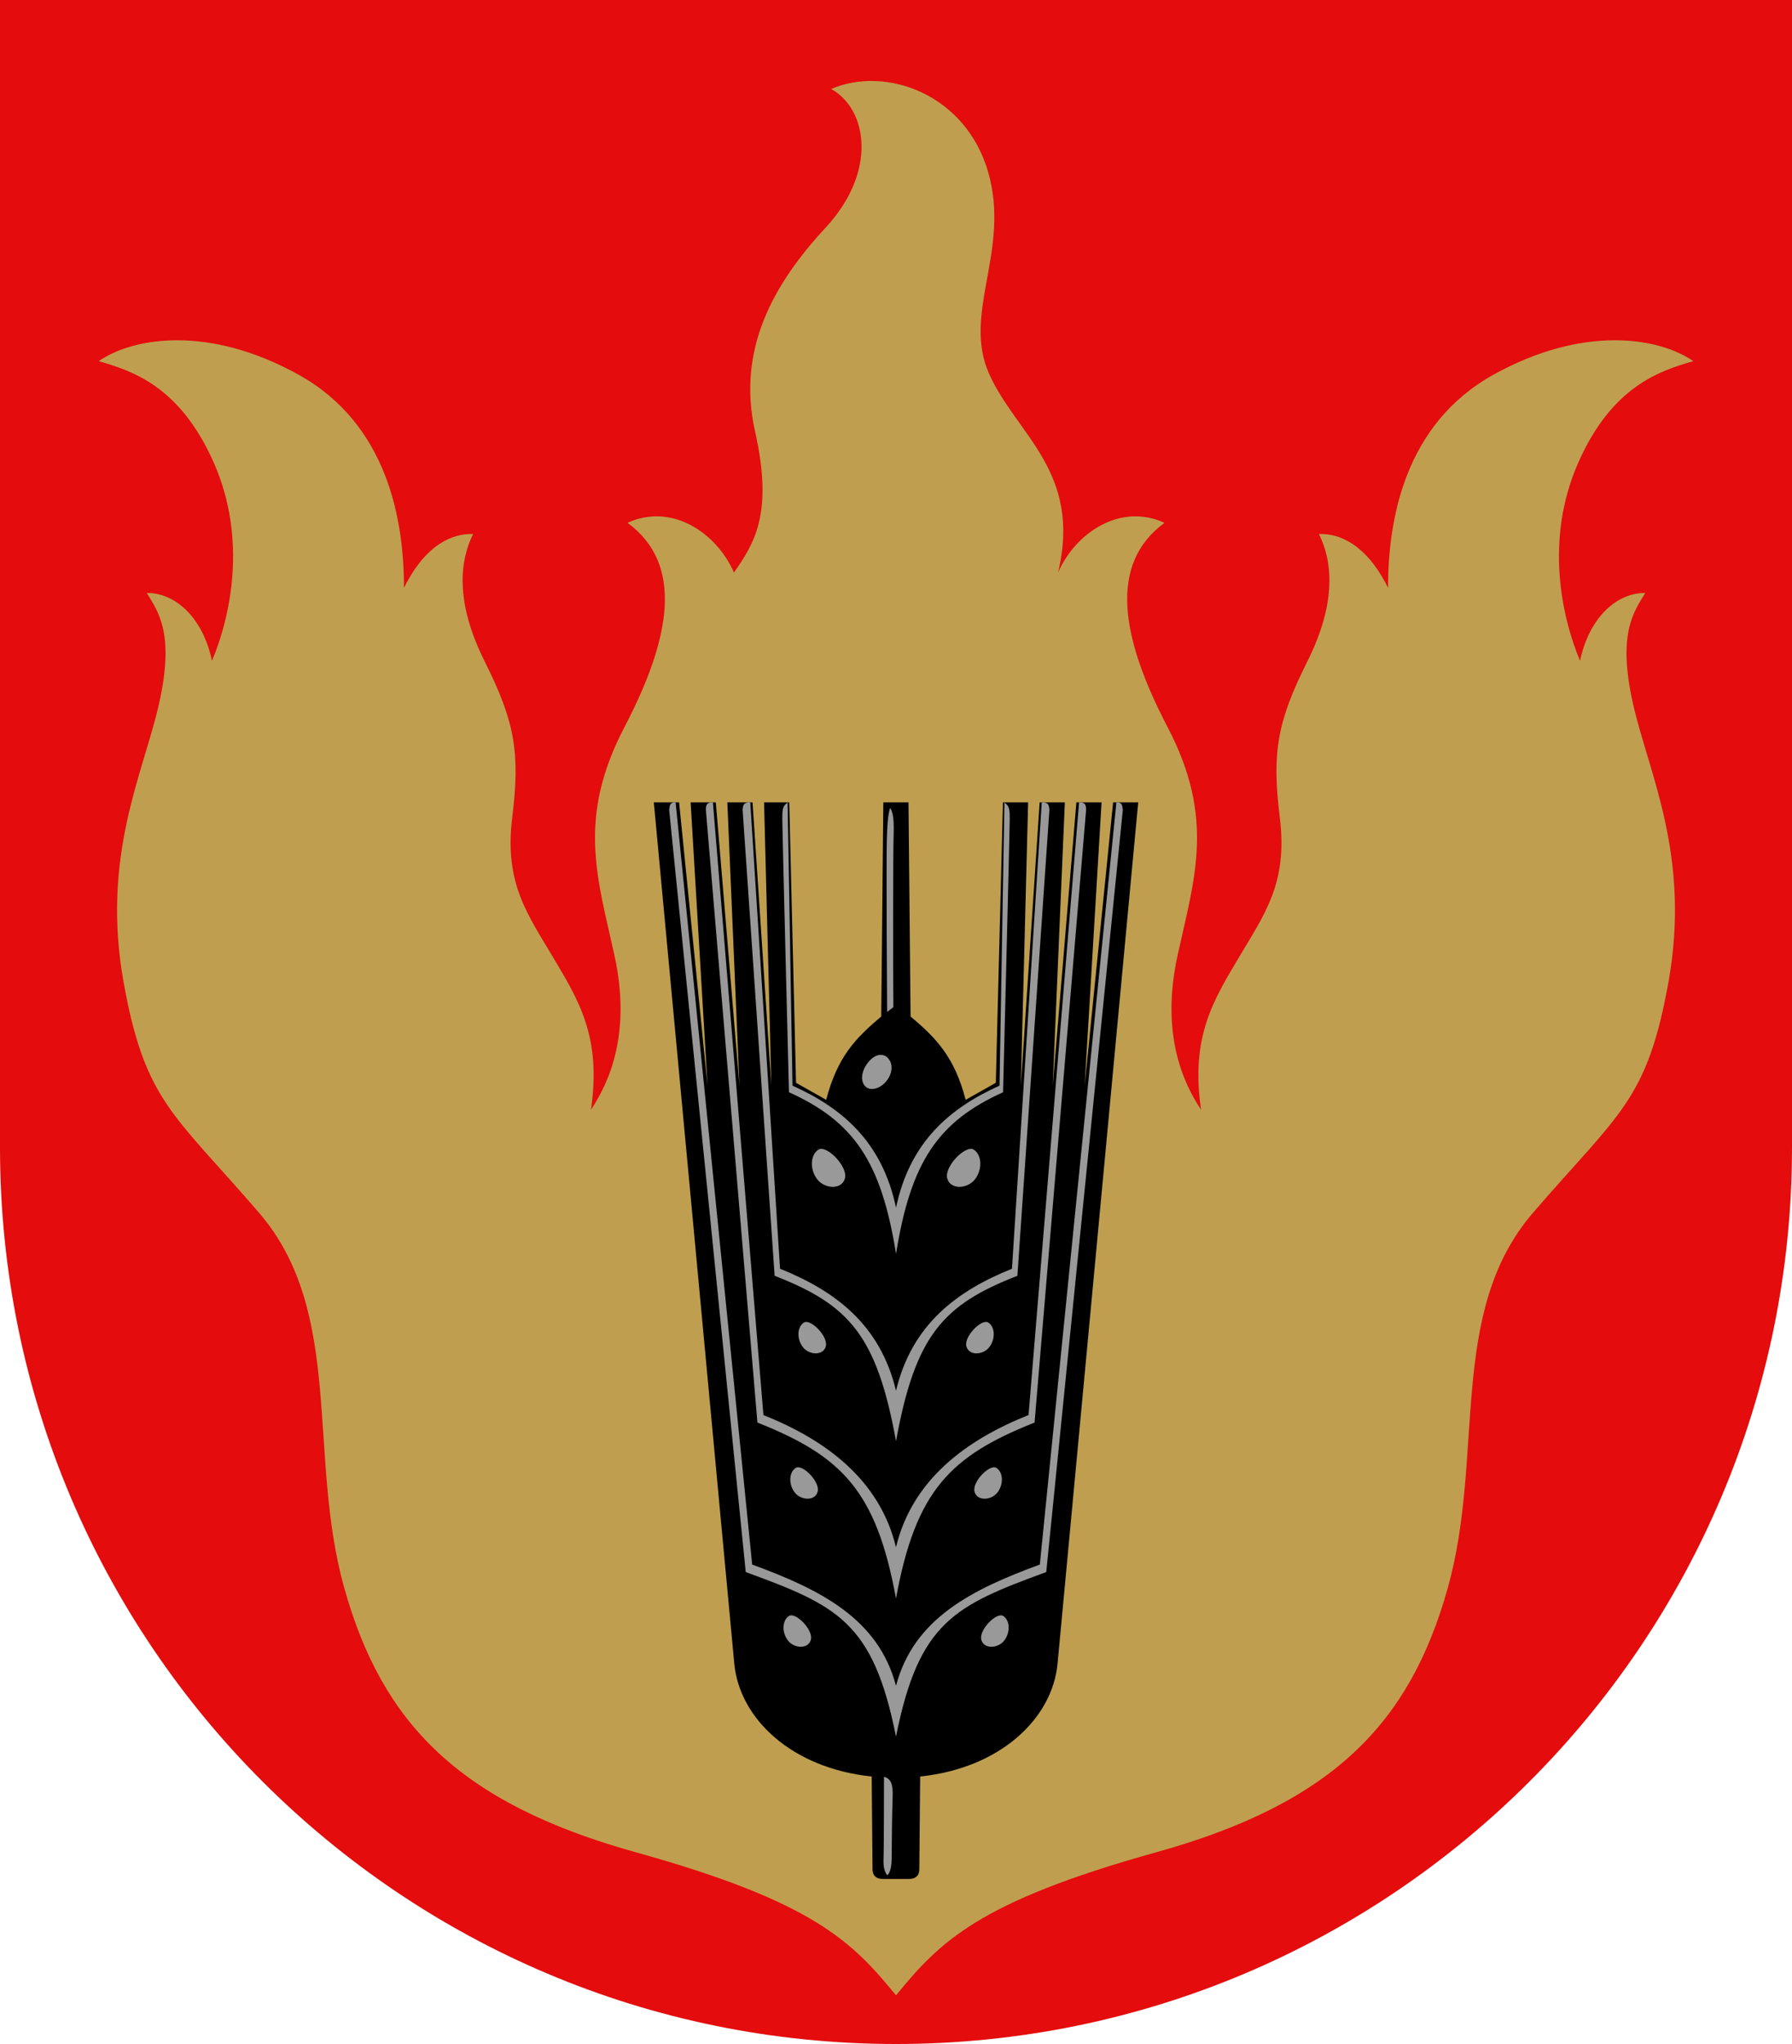 <?xml version="1.0" encoding="UTF-8" standalone="no"?>
<svg
   xmlns:dc="http://purl.org/dc/elements/1.1/"
   xmlns:cc="http://creativecommons.org/ns#"
   xmlns:rdf="http://www.w3.org/1999/02/22-rdf-syntax-ns#"
   xmlns:svg="http://www.w3.org/2000/svg"
   xmlns="http://www.w3.org/2000/svg"
   width="500"
   height="570"
   viewBox="0 0 132.292 150.812"
   version="1.1"
   id="svg847">
  <defs
     id="defs841" />
  <g
     id="layer1"
     transform="translate(-31.079,-47.107)">
    <path
       id="path844"
       style="opacity:1;fill:#e40c0c;fill-opacity:1;stroke:none;stroke-width:0.265;stroke-linecap:round;stroke-miterlimit:4;stroke-dasharray:none"
       d="m 31.079,47.107 v 84.667 c 0,36.531 29.614,66.146 66.146,66.146 36.531,0 66.146,-29.614 66.146,-66.146 V 47.107 Z" />
    <path
       style="font-variation-settings:normal;opacity:1;vector-effect:none;fill:#bf9f4f;fill-opacity:1;stroke:none;stroke-width:0.132;stroke-linecap:butt;stroke-linejoin:miter;stroke-miterlimit:4;stroke-dasharray:none;stroke-dashoffset:0;stroke-opacity:1;stop-color:#000000;stop-opacity:1"
       d="m 117.047,85.682 c -4.113,3.02 -3.278,8.363 0.229,15.078 3.508,6.715 2.006,11.067 0.743,16.802 -1.263,5.734 0.35,9.361 1.729,11.429 -0.802,-5.412 0.947,-8.138 2.812,-11.279 1.865,-3.141 3.603,-5.459 3.001,-10.27 -0.601,-4.811 -0.193,-7.091 2.034,-11.538 2.227,-4.447 1.81,-7.476 0.851,-9.395 1.5,-0.058 3.502,0.743 5.103,3.969 0,-4.955 1.188,-12.073 7.796,-15.733 6.608,-3.66 12.177,-2.761 14.741,-0.992 -2.481,0.715 -6.012,1.85 -8.504,7.512 -2.492,5.662 -1.203,11.406 0.142,14.599 0.69,-3.269 2.775,-5.037 4.811,-5.002 -0.85,1.399 -2.058,2.985 -0.913,8.121 1.146,5.135 4.314,11.244 2.622,20.623 -1.582,8.767 -3.675,9.643 -10.005,16.997 -6.33,7.353 -3.519,17.884 -6.295,27.723 -2.776,9.839 -8.364,15.793 -21.493,19.443 -13.129,3.65 -15.975,6.588 -19.225,10.559 -3.249,-3.971 -6.096,-6.909 -19.225,-10.559 -13.129,-3.65 -18.717,-9.604 -21.493,-19.443 -2.776,-9.839 0.034,-20.369 -6.295,-27.723 -6.33,-7.353 -8.423,-8.229 -10.005,-16.997 -1.692,-9.38 1.476,-15.488 2.622,-20.623 1.146,-5.135 -0.062,-6.722 -0.913,-8.121 2.036,-0.034 4.12,1.734 4.811,5.002 1.345,-3.194 2.634,-8.938 0.142,-14.599 -2.492,-5.662 -6.024,-6.797 -8.504,-7.512 2.564,-1.768 8.133,-2.668 14.741,0.992 6.608,3.66 7.796,10.778 7.796,15.733 1.601,-3.226 3.602,-4.026 5.103,-3.969 -0.959,1.919 -1.376,4.948 0.851,9.395 2.227,4.447 2.635,6.727 2.034,11.538 -0.601,4.811 1.137,7.128 3.001,10.27 1.865,3.141 3.614,5.867 2.812,11.279 1.379,-2.068 2.992,-5.694 1.729,-11.429 -1.263,-5.734 -2.765,-10.086 0.743,-16.802 3.508,-6.715 4.343,-12.059 0.229,-15.078 3.246,-1.484 6.546,0.697 7.86,3.67 1.446,-2.099 2.939,-4.276 1.559,-10.394 -1.38,-6.118 1.403,-10.954 5.212,-15.063 3.809,-4.109 3.107,-8.72 0.401,-10.223 4.071,-1.745 9.966,0.398 11.604,6.179 1.638,5.781 -1.95,10.357 0.059,14.844 2.009,4.486 6.872,7.217 5.087,14.658 1.314,-2.973 4.615,-5.154 7.86,-3.67 z"
       id="path987" />
    <path
       id="path882"
       style="font-variation-settings:normal;opacity:1;vector-effect:none;fill:#000000;fill-opacity:1;stroke:none;stroke-width:0.265;stroke-linecap:butt;stroke-linejoin:miter;stroke-miterlimit:4;stroke-dasharray:none;stroke-dashoffset:0;stroke-opacity:1;stop-color:#000000;stop-opacity:1"
       d="m 79.346,106.307 c 0,0 5.524,59.098 5.94,63.543 0.379,4.05 4.215,7.716 10.143,8.334 l 0.063,6.847 c 0.004,0.444 0.248,0.709 0.744,0.709 h 1.966 c 0.496,0 0.74,-0.265 0.744,-0.709 l 0.063,-6.847 c 5.928,-0.618 9.764,-4.284 10.143,-8.334 0.416,-4.445 5.954,-63.543 5.954,-63.543 h -1.854 l -2.101,20.904 1.25,-20.904 h -1.86 l -1.746,20.904 0.895,-20.904 h -1.86 l -1.39,20.904 0.539,-20.904 h -1.86 l -0.526,20.691 -2.227,1.257 c -0.835,-3.205 -2.188,-4.558 -4.065,-6.149 l -0.153,-15.799 h -1.86 l -0.153,15.799 c -1.877,1.59 -3.229,2.943 -4.064,6.149 l -2.227,-1.256 -0.499,-20.691 h -1.86 l 0.54,20.904 -1.39,-20.904 H 84.774 l 0.895,20.904 -1.746,-20.904 h -1.86 l 1.25,20.904 -2.101,-20.904 z" />
    <path
       id="path981"
       style="font-variation-settings:normal;opacity:1;vector-effect:none;fill:#999999;fill-opacity:1;stroke:none;stroke-width:0.265;stroke-linecap:butt;stroke-linejoin:miter;stroke-miterlimit:4;stroke-dasharray:none;stroke-dashoffset:0;stroke-opacity:1;stop-color:#000000;stop-opacity:1"
       d="m 105.137,166.338 c 0.489,0.303 0.558,1.181 0.083,1.807 -0.459,0.605 -1.523,0.66 -1.7,-0.064 -0.178,-0.723 1.128,-2.046 1.617,-1.744 z m -0.501,-10.925 c 0.489,0.303 0.558,1.181 0.083,1.807 -0.459,0.605 -1.523,0.66 -1.7,-0.064 -0.178,-0.723 1.128,-2.046 1.617,-1.744 z m -0.601,-10.724 c 0.489,0.303 0.558,1.181 0.083,1.807 -0.459,0.605 -1.523,0.66 -1.7,-0.064 -0.178,-0.723 1.128,-2.046 1.617,-1.744 z M 102.96,131.928 c 0.59,0.366 0.674,1.427 0.1,2.184 -0.555,0.732 -1.84,0.797 -2.055,-0.077 -0.215,-0.874 1.364,-2.473 1.954,-2.107 z m -13.634,34.409 c -0.489,0.303 -0.558,1.181 -0.083,1.807 0.459,0.605 1.523,0.66 1.7,-0.064 0.178,-0.723 -1.128,-2.046 -1.617,-1.744 z m 0.501,-10.925 c -0.489,0.303 -0.558,1.181 -0.083,1.807 0.459,0.605 1.523,0.66 1.7,-0.064 0.178,-0.723 -1.128,-2.046 -1.617,-1.744 z m 0.601,-10.724 c -0.489,0.303 -0.558,1.181 -0.083,1.807 0.459,0.605 1.523,0.66 1.7,-0.064 0.178,-0.723 -1.128,-2.046 -1.617,-1.744 z M 91.504,131.928 c -0.59,0.366 -0.675,1.427 -0.1,2.184 0.555,0.732 1.84,0.797 2.055,-0.077 0.215,-0.874 -1.364,-2.473 -1.954,-2.107 z m 5.011,-6.863 c 0,0 -0.651,-0.501 -1.403,0.501 -0.752,1.002 -0.351,2.105 0.601,1.854 0.952,-0.251 1.654,-1.654 0.802,-2.355 z m 0.284,-18.341 c 0,0 -0.201,0.25 -0.251,2.355 -0.048,1.999 0.016,11.671 0.022,12.691 0.15,-0.118 0.305,-0.235 0.461,-0.35 -0.031,-2.52 -0.026,-11.482 0.018,-12.692 0.05,-1.403 -0.1,-1.754 -0.251,-2.005 z m -7.476,20.972 c 0,0 -0.492,-19.449 -0.492,-20.122 0,-0.674 0.003,-0.998 0.391,-1.253 l 0.364,20.889 c 3.606,1.629 6.604,4.089 7.64,9.003 1.036,-4.914 4.034,-7.374 7.64,-9.003 l 0.364,-20.889 c 0.388,0.255 0.391,0.579 0.391,1.253 0,0.674 -0.492,20.122 -0.492,20.122 -4.788,2.163 -6.813,5.115 -7.902,11.921 -1.09,-6.805 -3.115,-9.758 -7.902,-11.921 z m 18.995,35.401 5.652,-56.237 c -0.065,-0.341 -0.018,-0.554 -0.475,-0.554 l -5.652,56.238 c -5.005,1.838 -9.314,3.973 -10.618,8.955 -1.304,-4.982 -5.613,-7.117 -10.618,-8.955 l -5.652,-56.238 c -0.457,0 -0.41,0.213 -0.475,0.554 l 5.652,56.237 c 6.713,2.464 9.404,3.639 11.093,12.147 1.689,-8.509 4.38,-9.683 11.093,-12.147 z m -2.131,-21.859 2.362,-34.378 c -0.037,-0.394 -0.082,-0.554 -0.564,-0.554 l -2.199,34.412 c -4.036,1.623 -7.387,4.089 -8.561,9.003 -1.174,-4.914 -4.525,-7.38 -8.561,-9.003 l -2.198,-34.412 c -0.483,0 -0.527,0.16 -0.564,0.554 l 2.362,34.378 c 5.453,2.129 7.538,4.341 8.962,12.204 1.425,-7.863 3.509,-10.075 8.962,-12.204 z m 0.823,10.276 3.73,-45.208 c 0.452,-0.02 0.519,0.196 0.519,0.554 l -3.805,45.208 c -6.203,2.464 -8.775,5.002 -10.23,12.982 -1.455,-7.979 -4.026,-10.518 -10.23,-12.982 l -3.805,-45.208 c 0,-0.358 0.068,-0.574 0.519,-0.554 l 3.73,45.208 c 4.613,1.842 8.587,4.774 9.785,9.756 1.198,-4.982 5.171,-7.915 9.785,-9.756 z m -10.672,26.689 c 0,0 0,5.28 -0.035,6.13 -0.035,0.85 0.283,1.134 0.283,1.134 0,0 0.319,-0.213 0.319,-1.24 0,-1.028 0.035,-3.544 0.071,-4.5 0.035,-0.957 -0.106,-1.382 -0.638,-1.524 z" />
  </g>
</svg>
